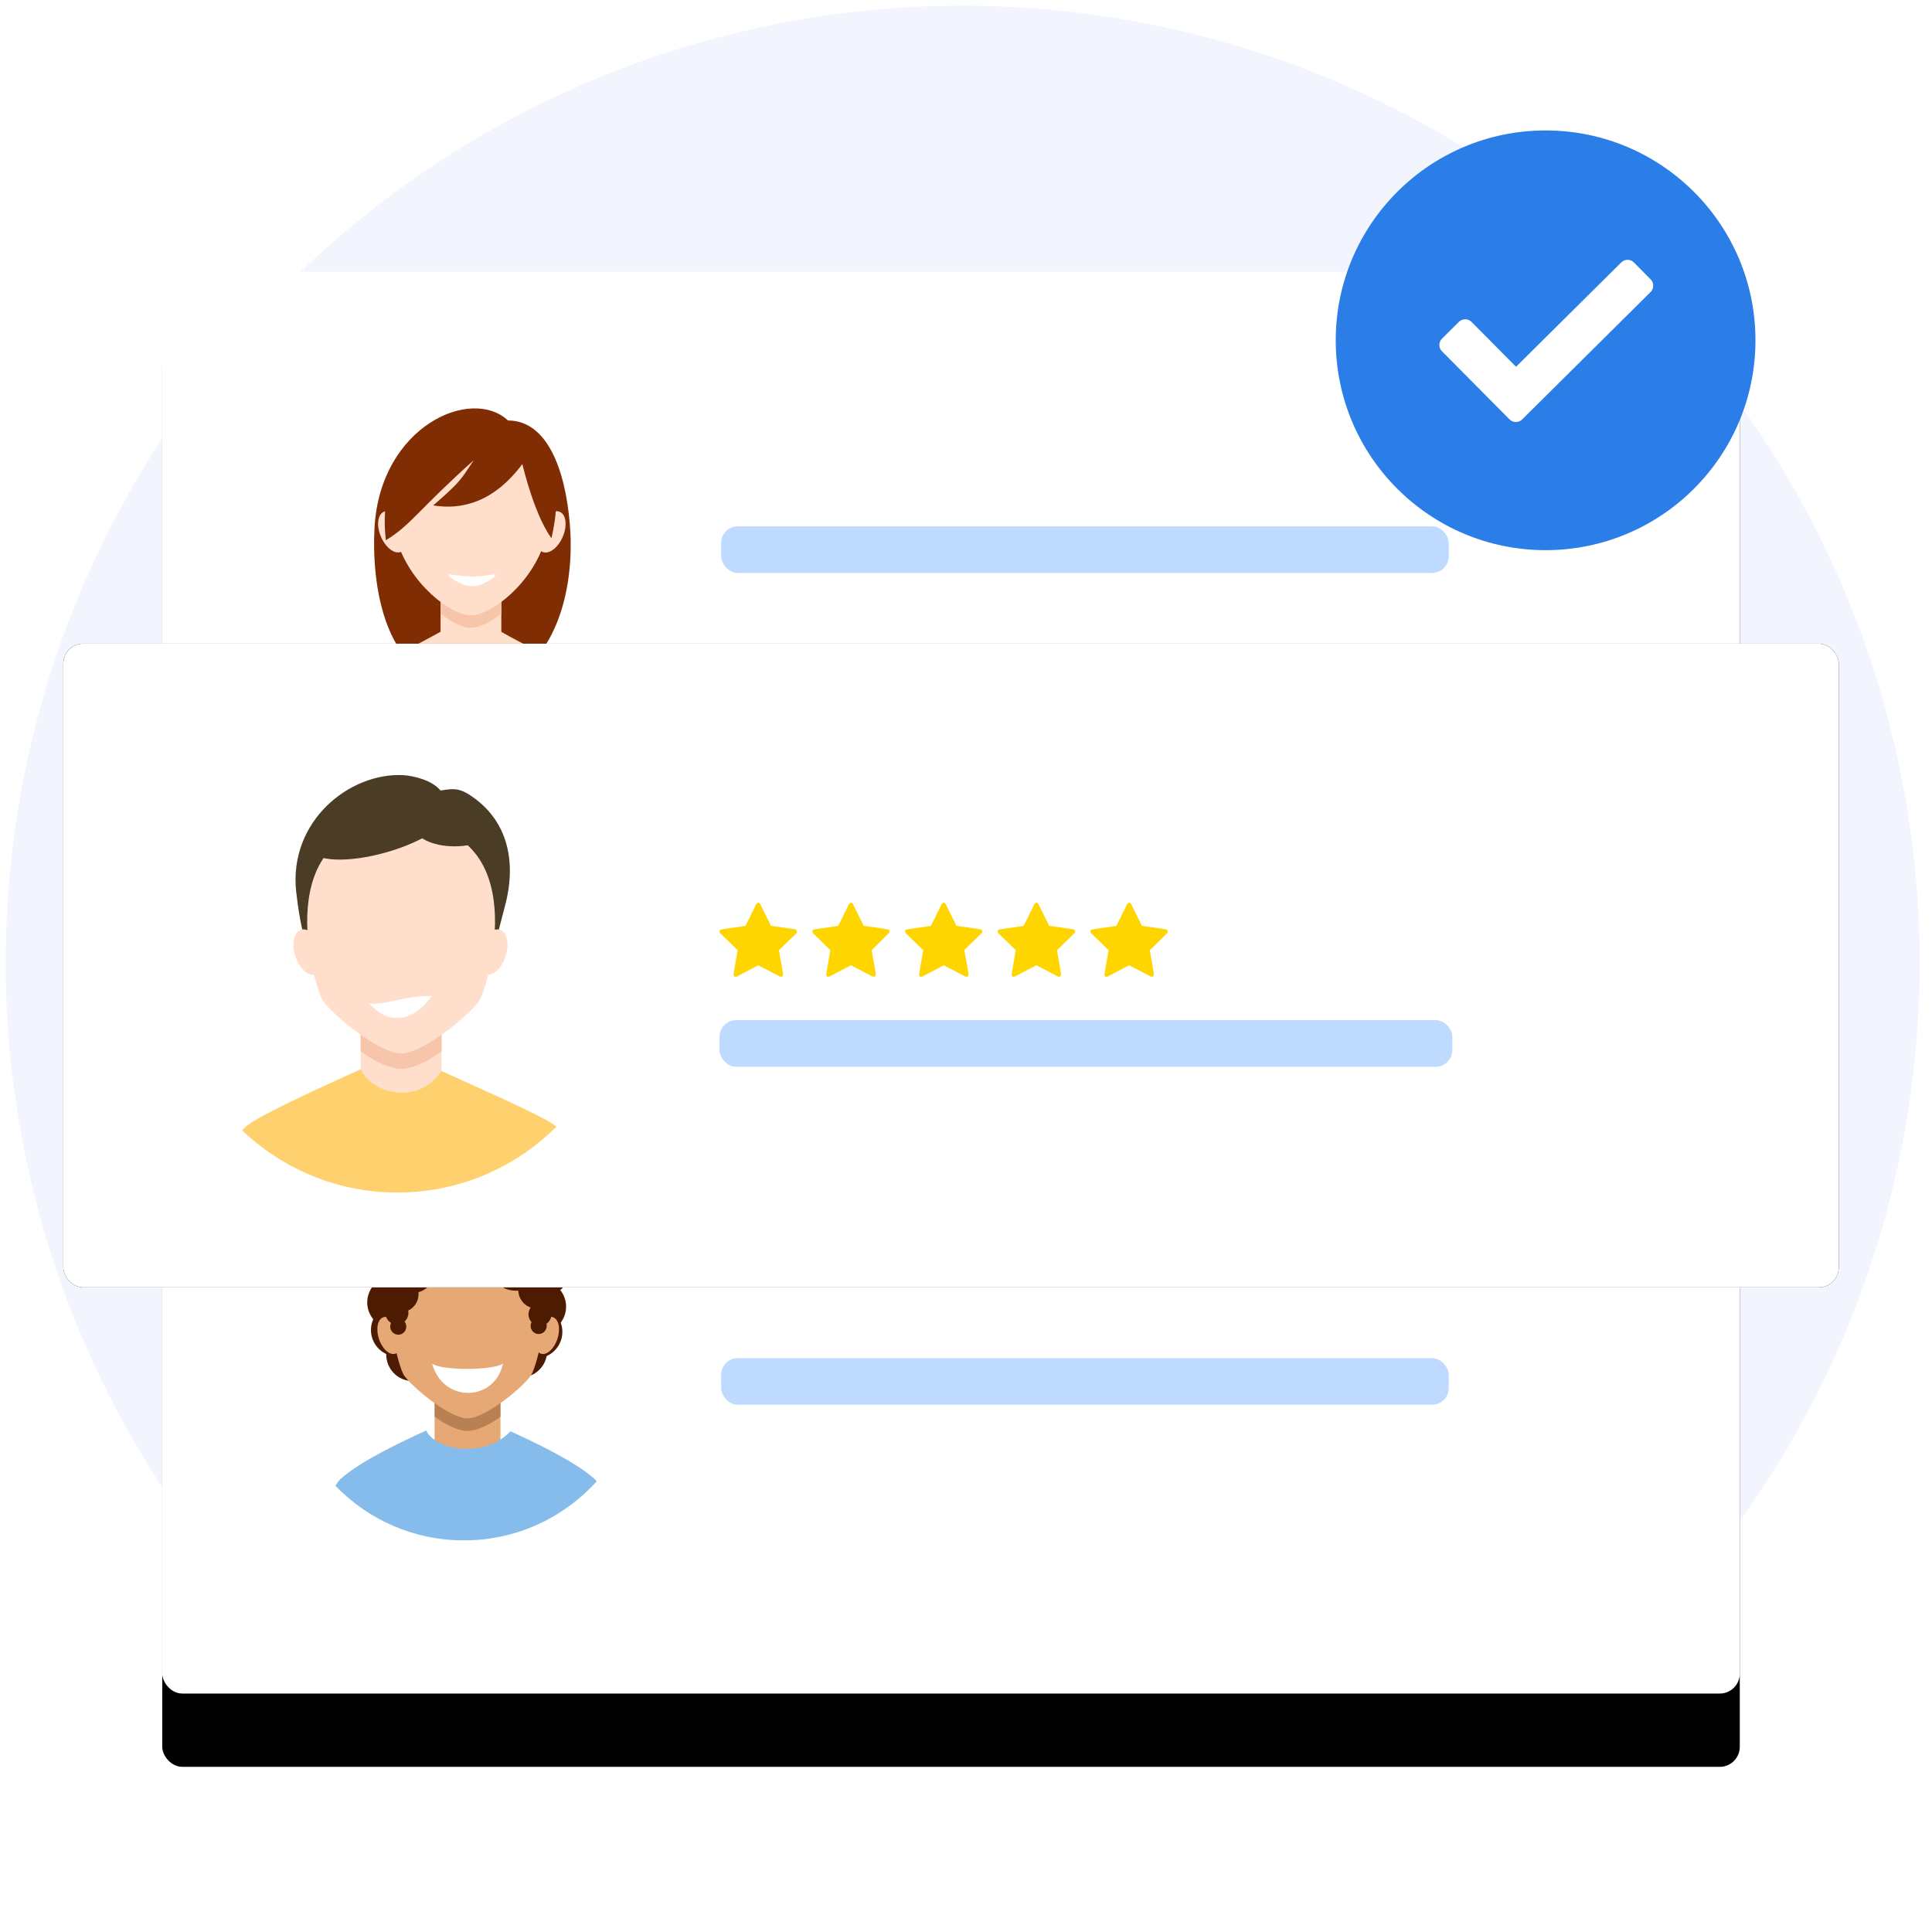 <svg height="580" viewBox="0 0 580 580" width="580" xmlns="http://www.w3.org/2000/svg" xmlns:xlink="http://www.w3.org/1999/xlink"><defs><circle id="a" cx="288" cy="288" r="287.287"/><rect id="b" height="193.248" rx="6" width="473.581" y=".585"/><filter id="c" height="148.6%" width="119.8%" x="-9.9%" y="-12.9%"><feOffset dx="0" dy="22" in="SourceAlpha" result="shadowOffsetOuter1"/><feGaussianBlur in="shadowOffsetOuter1" result="shadowBlurOuter1" stdDeviation="12"/><feColorMatrix in="shadowBlurOuter1" type="matrix" values="0 0 0 0 0   0 0 0 0 0   0 0 0 0 0  0 0 0 0.092 0"/></filter><rect id="d" height="193.248" rx="6" width="473.581" y=".167"/><filter id="e" height="148.6%" width="119.8%" x="-9.9%" y="-12.9%"><feOffset dx="0" dy="22" in="SourceAlpha" result="shadowOffsetOuter1"/><feGaussianBlur in="shadowOffsetOuter1" result="shadowBlurOuter1" stdDeviation="12"/><feColorMatrix in="shadowBlurOuter1" type="matrix" values="0 0 0 0 0   0 0 0 0 0   0 0 0 0 0  0 0 0 0.092 0"/></filter><rect id="f" height="193.248" rx="6" width="533" y=".236"/><filter id="g" height="137.3%" width="113.5%" x="-6.8%" y="-18.6%"><feOffset dx="0" dy="0" in="SourceAlpha" result="shadowOffsetOuter1"/><feGaussianBlur in="shadowOffsetOuter1" result="shadowBlurOuter1" stdDeviation="12"/><feColorMatrix in="shadowBlurOuter1" type="matrix" values="0 0 0 0 0   0 0 0 0 0   0 0 0 0 0  0 0 0 0.279 0"/></filter><mask id="h" fill="#fff"><path d="m0 .132h580.5v509h-580.5z" fill="#fff" fill-rule="evenodd"/></mask><mask id="i" fill="#fff"><use fill="#fff" fill-rule="evenodd" xlink:href="#a"/></mask></defs><g fill="none" fill-rule="evenodd"><g mask="url(#h)"><g fill-rule="evenodd" transform="translate(1 1)"><use fill="#f3f5fe" xlink:href="#a"/><path d="m-1 455h591v124h-591z" fill="#fff" mask="url(#i)"/></g></g><g transform="translate(48.71 81)"><use fill="#000" filter="url(#c)" xlink:href="#b"/><use fill="#fff" fill-rule="evenodd" xlink:href="#b"/></g><g transform="translate(99.107 121)"><g transform="translate(.095 .801)"><path d="m42.835 84.463c-27.472.559-30.559-32.102-29.58-48.228 1.867-30.072 28.988-42.139 40.043-31.804 11.758 0 17.267 14.71 18.598 31.506 1.775 22.345-6.415 48.041-29.025 48.526z" fill="#802d04"/><path d="m82.342 81.8c-1.165-.857-2.588-1.527-4.326-1.918-9.539-2.141-27.028-12.159-27.028-12.159h-17.711s-15.991 9.05-25.401 12.159c-3.587 1.173-6.027 3.259-7.746 5.828 6.045 6.648 13.718 11.731 22.37 14.673h34.257c10.26-3.482 19.153-10.055 25.586-18.565z" fill="#ffdecc"/><path d="m51.302 47.352v22.531c-4.992 6.629-13.237 6.406-18.247 0v-22.531c0-12.159 18.247-12.159 18.247 0z" fill="#ffdecc"/><path d="m51.302 47.352v15.083c-3.457 2.719-6.785 4.246-9.114 4.246-2.348 0-5.676-1.527-9.133-4.246v-15.083c0-12.159 18.247-12.159 18.247 0z" fill="#f7c5aa"/><g fill="#ffdecc"><path d="m42.188 62.937c-5.953 0-18.487-9.422-22.37-22.903-3.938-13.593 3.439-33.145 22.37-33.145 18.912 0 26.289 19.552 22.37 33.145-3.882 13.481-16.454 22.903-22.37 22.903z"/><ellipse cx="18.639" cy="37.865" rx="6.547" ry="3.776" transform="matrix(-.395 -.919 .919 -.395 -8.799 69.934)"/><ellipse cx="66.235" cy="37.863" rx="6.547" ry="3.776" transform="matrix(.395 -.919 .919 .395 5.307 83.782)"/></g><path d="m39.193 3.519c-14.235 0-24.958 17.019-22.554 36.869 7.58-4.618 9.761-9.18 26.381-24.021-3.808 5.586-3.55 6.145-12.165 13.556 8.597 1.434 18.191-.968 26.751-12.401 2.034 8.137 4.992 17.038 8.744 22.27 7.192-30.985-14.475-36.273-27.158-36.273z" fill="#802d04"/><path d="m61.23 98.633c-7.395-.987-16.084-2.123-19.042-2.793-4.511-2.514-17.082-6.666-24.921-19.738-5.121 1.862-4.16 2.048-10.02 3.78-3.235.931-5.546 3.054-7.21 5.772 6.138 6.703 13.921 11.88 22.702 14.822h33.758c1.608-.559 3.18-1.154 4.733-1.862z" fill="#915b8b"/></g><path d="m40.268 51.955c.739.074 1.553.112 2.329.112.795 0 1.608 0 2.366-.093l2.847-.317c1.017-.13 1.701-.261 1.701-.261v.559s-1.701 1.564-4.067 2.458c-.666.372-2.773.633-2.847.614-.074 0-2.163-.261-2.847-.633-2.348-.894-4.067-2.421-4.067-2.421v-.596s.703.13 1.719.261c.314 0 2.81.317 2.847.317z" fill="#fff"/></g><rect fill="#bedaff" height="14" rx="5" width="218.423" x="216.498" y="158"/><g transform="translate(48.71 315)"><use fill="#000" filter="url(#e)" xlink:href="#d"/><use fill="#fff" fill-rule="evenodd" xlink:href="#d"/></g><g transform="translate(100.099 360.331)"><g fill="#4d1b02" transform="translate(10.103)"><path d="m44.757 20.6c4.332 0 7.865-3.558 7.865-7.959 0-4.363-3.533-7.922-7.865-7.922-4.351 0-7.883 3.558-7.883 7.922 0 4.382 3.533 7.94 7.883 7.94z"/><path d="m37.004 17.098c4.332 0 7.865-3.558 7.865-7.922 0-4.401-3.533-7.959-7.846-7.959-4.332 0-7.865 3.558-7.865 7.922 0 4.345 3.533 7.922 7.865 7.922z"/><path d="m25.198 15.862c4.332 0 7.883-3.558 7.883-7.94 0-4.363-3.533-7.922-7.883-7.922-4.332 0-7.865 3.558-7.865 7.922 0 4.382 3.533 7.94 7.846 7.94z"/><path d="m14.618 19.757c4.332 0 7.865-3.558 7.865-7.922 0-4.382-3.533-7.94-7.865-7.94s-7.883 3.558-7.883 7.94c0 4.363 3.533 7.922 7.865 7.922z"/><path d="m8.501 28.577c4.332 0 7.883-3.558 7.883-7.94 0-4.363-3.533-7.922-7.883-7.922-4.332 0-7.865 3.558-7.865 7.922s3.533 7.922 7.883 7.922zm44.492.206c4.332 0 7.865-3.558 7.865-7.94 0-4.363-3.533-7.922-7.865-7.922s-7.883 3.558-7.883 7.922c0 4.382 3.533 7.94 7.883 7.94z" fill-rule="nonzero"/><path d="m51.878 39.851c4.332 0 7.865-3.558 7.865-7.922s-3.533-7.94-7.865-7.94-7.883 3.596-7.883 7.959 3.533 7.922 7.883 7.922z"/><g fill-rule="nonzero"><path d="m46.17 53.185c4.332 0 7.883-3.558 7.883-7.922 0-4.382-3.533-7.94-7.883-7.94-4.332 0-7.865 3.558-7.865 7.94 0 4.363 3.533 7.922 7.865 7.922zm-38.301-14.551c4.369 0 7.902-3.558 7.902-7.94 0-4.382-3.533-7.94-7.883-7.94-4.314 0-7.846 3.558-7.846 7.922 0 4.345 3.533 7.922 7.865 7.922zm5.727 15.581c4.332 0 7.865-3.558 7.865-7.94 0-4.345-3.533-7.903-7.846-7.903-4.332 0-7.865 3.558-7.865 7.922 0 4.401 3.533 7.959 7.865 7.959z"/><path d="m50.744 47.435c4.332 0 7.883-3.558 7.883-7.94s-3.533-7.94-7.883-7.94c-4.332 0-7.865 3.558-7.865 7.922s3.533 7.922 7.865 7.922zm-41.704-.562c4.332 0 7.865-3.558 7.865-7.922 0-4.382-3.533-7.94-7.865-7.94-4.332 0-7.883 3.558-7.883 7.94 0 4.363 3.533 7.922 7.865 7.922z"/></g></g><path d="m50.138 49.776v22.697c-5.448 6.704-14.316 6.48-19.764 0v-22.697c0-12.266 19.764-12.266 19.764 0z" fill="#e6a875"/><path d="m50.138 49.776v15.206c-3.719 2.734-7.344 4.27-9.891 4.27-2.529 0-6.136-1.536-9.854-4.27v-15.206c0-12.266 19.746-12.266 19.746 0z" fill="#b88053"/><g fill="#e6a875"><path d="m40.246 8.989c-33.132 0-21.196 40.357-19.058 43.559 2.417 3.558 13.703 12.922 19.058 12.922 5.355 0 16.678-9.364 19.076-12.922 2.157-3.184 14.056-43.559-19.076-43.559z"/><ellipse cx="16.805" cy="40.596" rx="5.764" ry="3.312" transform="matrix(-.313 -.95 .95 -.313 -16.499 69.253)"/><ellipse cx="64.074" cy="40.582" rx="5.764" ry="3.312" transform="matrix(.313 -.95 .95 .313 5.487 88.747)"/></g><g fill="#4d1b02" transform="translate(14.068 5.618)"><path d="m23.483 17.004c4.332 0 7.865-3.558 7.865-7.922 0-4.363-3.533-7.94-7.865-7.94-4.351 0-7.883 3.596-7.883 7.959 0 4.363 3.533 7.922 7.865 7.922z"/><g fill-rule="nonzero"><path d="m34.266 16.592c4.332 0 7.883-3.558 7.883-7.922 0-4.363-3.533-7.922-7.883-7.922-4.332 0-7.865 3.558-7.865 7.922 0 4.363 3.533 7.922 7.865 7.922zm-18.723 2.884c4.332 0 7.865-3.558 7.865-7.94 0-4.363-3.533-7.922-7.883-7.922-4.351 0-7.883 3.558-7.883 7.922 0 4.382 3.533 7.94 7.883 7.94z"/><path d="m9.668 22.229c3.719 0 6.693-3.034 6.693-6.742 0-3.745-2.975-6.742-6.693-6.742-3.681 0-6.693 2.996-6.693 6.742 0 3.708 3.012 6.742 6.693 6.742zm30.92-.693c4.332 0 7.865-3.558 7.865-7.94 0-4.363-3.533-7.94-7.865-7.94-4.351 0-7.883 3.558-7.883 7.94 0 4.363 3.533 7.922 7.865 7.922z"/><path d="m46.965 26.892c3.068 0 5.578-2.509 5.578-5.581 0-3.09-2.51-5.618-5.578-5.618-3.049 0-5.541 2.528-5.541 5.618 0 3.071 2.491 5.581 5.541 5.581zm-40.83 1.086c2.938 0 5.355-2.435 5.355-5.431 0-2.959-2.417-5.393-5.392-5.393-2.938 0-5.355 2.435-5.355 5.431 0 2.959 2.417 5.393 5.392 5.393z"/><path d="m5.02 31.649c1.859 0 3.421-1.536 3.421-3.446 0-1.91-1.562-3.464-3.44-3.464-1.915 0-3.458 1.573-3.458 3.483 0 1.91 1.543 3.464 3.44 3.464zm42.949.431c1.859 0 3.421-1.554 3.421-3.464s-1.543-3.464-3.44-3.464c-1.915 0-3.458 1.554-3.458 3.464s1.543 3.464 3.44 3.464z"/><path d="m5.392 34.739c1.339 0 2.417-1.086 2.417-2.435s-1.078-2.435-2.417-2.435c-1.301 0-2.417 1.086-2.417 2.435s1.116 2.435 2.417 2.435zm42.15-.206c1.339 0 2.417-1.086 2.417-2.435s-1.078-2.435-2.417-2.435c-1.301 0-2.417 1.086-2.417 2.435s1.116 2.435 2.417 2.435z"/></g></g><path d="m29.63 49.027c2.789 2.191 18.463 2.06 21.252 0-2.417 11.555-18.035 11.91-21.252 0z" fill="#fff"/><path d="m79.012 84.365c-.223-.3-.465-.562-.707-.749-2.268-2.06-7.623-6.292-25.156-14.27-7.846 8.352-22.553 5.693-25.286-.225-17.812 8.053-23.39 12.453-25.658 14.495-.558.506-1.116 1.217-1.599 2.116 9.78 10.113 23.427 16.367 38.561 16.367 15.804 0 29.99-6.817 39.844-17.697z" fill="#86bceb"/></g><rect fill="#bedaff" height="14" rx="5" width="218.423" x="216.498" y="407.721"/><g transform="translate(19 193)"><use fill="#000" filter="url(#g)" xlink:href="#f"/><use fill="#fff" fill-rule="evenodd" xlink:href="#f"/></g><g transform="translate(72.415 232.516)"><path d="m48.619 78.787c21.938 0 24.994-18.244 30.562-39.319 3.75-14.062.188-25.312-8.85-32.119-4.556-3.413-6.188-3.225-10.5-2.55-2.531-3.112-8.156-4.425-11.213-4.612-16.087-.806-34.406 13.781-32.119 35.006 2.325 21.188 10.181 43.612 32.119 43.612z" fill="#4b3c26"/><path d="m60.15 92.287c-6.675 8.175-17.625 7.875-24.3 0v-27.75c0-14.963 24.3-14.963 24.3 0z" fill="#ffdecc"/><path d="m60.15 64.537v18.562c-4.594 3.375-9 5.25-12.15 5.25-3.112 0-7.556-1.875-12.15-5.25v-18.562c0-14.963 24.3-14.963 24.3 0z" fill="#f7c5aa"/><path d="m48 14.738c-40.781 0-26.119 49.275-23.438 53.194 2.925 4.312 16.875 15.806 23.438 15.806 6.6 0 20.512-11.475 23.438-15.806 2.681-3.938 17.344-53.194-23.438-53.194z" fill="#ffdecc"/><ellipse cx="41.683" cy="16.198" fill="#4b3c26" rx="21.975" ry="7.425" transform="matrix(.961 -.276 .276 .961 -2.85 12.117)"/><ellipse cx="64.013" cy="15.412" fill="#4b3c26" rx="12.188" ry="6.15"/><ellipse cx="20.145" cy="53.33" fill="#ffdecc" rx="7.05" ry="4.088" transform="matrix(-.313 -.95 .95 -.313 -24.211 89.142)"/><ellipse cx="75.445" cy="53.318" fill="#ffdecc" rx="7.05" ry="4.088" transform="matrix(.313 -.95 .95 .313 1.203 108.299)"/><path d="m38.381 68.719c5.494.562 9.412-2.25 18.844-2.25-6.469 9.15-13.256 6.562-15.338 5.194-2.1-1.312-3.506-2.944-3.506-2.944z" fill="#fff"/><path d="m.281 106.819c.3-.375.6-.694.9-.938 2.812-2.513 12.806-7.537 34.688-17.381 3.375 7.237 16.969 11.1 24.262.506 21.113 9.525 31.444 14.175 34.5 16.688-12.225 12.244-29.1 19.8-47.756 19.8-18.075 0-34.5-7.125-46.594-18.675z" fill="#ffd16e"/></g><path d="m23.25 8.84c0-.42-.45-.6-.75-.645l-7.05-1.02-3.15-6.36c-.105-.255-.345-.555-.675-.555-.3 0-.555.3-.675.57l-3.15 6.375-7.02 1.02c-.345.06-.78.225-.78.645 0 .255.18.495.345.675l5.1 4.95-1.2 7.005c-.03.09-.03.18-.03.27 0 .375.195.705.6.705.195 0 .375-.075.555-.15l6.27-3.3 6.3 3.3c.15.075.345.15.54.15.42 0 .6-.33.6-.705 0-.09 0-.18-.03-.27l-1.2-6.99 5.1-4.95c.15-.15.345-.405.345-.66zm27.84 0c0-.42-.45-.6-.78-.645l-7.02-1.02-3.15-6.36c-.12-.255-.345-.555-.675-.555-.3 0-.54.3-.675.57l-3.15 6.375-7.005 1.02c-.345.06-.78.225-.78.645 0 .255.18.495.345.675l5.07 4.95-1.2 7.005-.03.27c0 .375.18.705.6.705.18 0 .375-.075.555-.15l6.27-3.3 6.3 3.3c.15.075.36.15.555.15.405 0 .57-.33.57-.705v-.27l-1.2-6.99 5.01-5.01c.18-.15.36-.405.36-.66zm27.84 0c0-.42-.45-.6-.78-.645l-7.02-1.02-3.15-6.36c-.12-.255-.36-.555-.675-.555-.33 0-.57.3-.69.57l-3.15 6.375-6.99 1.02c-.36.06-.795.225-.795.645 0 .255.195.495.375.675l5.1 4.95-1.2 7.005-.045.27c0 .375.18.705.6.705.18 0 .36-.075.54-.15l6.3-3.3 6.255 3.3c.15.075.36.15.555.15.42 0 .6-.33.6-.705 0-.09 0-.18-.03-.27l-1.23-7.05 5.07-4.95c.18-.15.36-.405.36-.66zm27.84 0c0-.42-.45-.6-.78-.645l-7.02-1.02-3.15-6.36c-.12-.255-.36-.555-.69-.555-.3 0-.555.3-.675.57l-3.15 6.375-7.02 1.02c-.36.06-.795.225-.795.645 0 .255.18.495.345.675l5.1 4.95-1.2 7.005c-.03.09-.03.18-.03.27 0 .375.18.705.6.705.18 0 .36-.075.54-.15l6.27-3.3 6.3 3.3c.15.075.345.15.54.15.405 0 .57-.33.57-.705v-.27l-1.2-6.99 5.07-4.95c.18-.15.36-.405.36-.66zm27.825 0c0-.42-.45-.6-.78-.645l-7.005-1.02-3.15-6.36c-.12-.255-.345-.555-.675-.555-.3 0-.555.3-.69.57l-3.15 6.375-7.005 1.02c-.345.06-.78.225-.78.645 0 .255.18.495.345.675l5.1 4.95-1.2 7.005-.045.27c0 .375.18.705.6.705.18 0 .375-.075.555-.15l6.27-3.3 6.3 3.3c.15.075.345.15.54.15.405 0 .57-.33.57-.705v-.27l-1.2-6.99 5.055-4.95c.15-.15.345-.405.345-.66z" fill="#ffd500" fill-rule="nonzero" transform="translate(216 270.75)"/><rect fill="#bedaff" height="14" rx="5" width="220" x="216" y="306.25"/><circle cx="464" cy="102.162" fill="#2b7de8" r="63"/><path d="m64.041 6.106-5.036-5.076c-1.043-1.051-2.741-1.058-3.792-.015l-31.586 31.332-13.361-13.469c-1.043-1.051-2.741-1.058-3.792-.015l-5.077 5.036c-1.051 1.043-1.058 2.741-.015 3.792l20.286 20.45c1.043 1.051 2.741 1.058 3.792.015l38.566-38.257c1.051-1.043 1.058-2.741.015-3.792z" fill="#fff" fill-rule="nonzero" transform="translate(431.5 77.761)"/></g></svg>